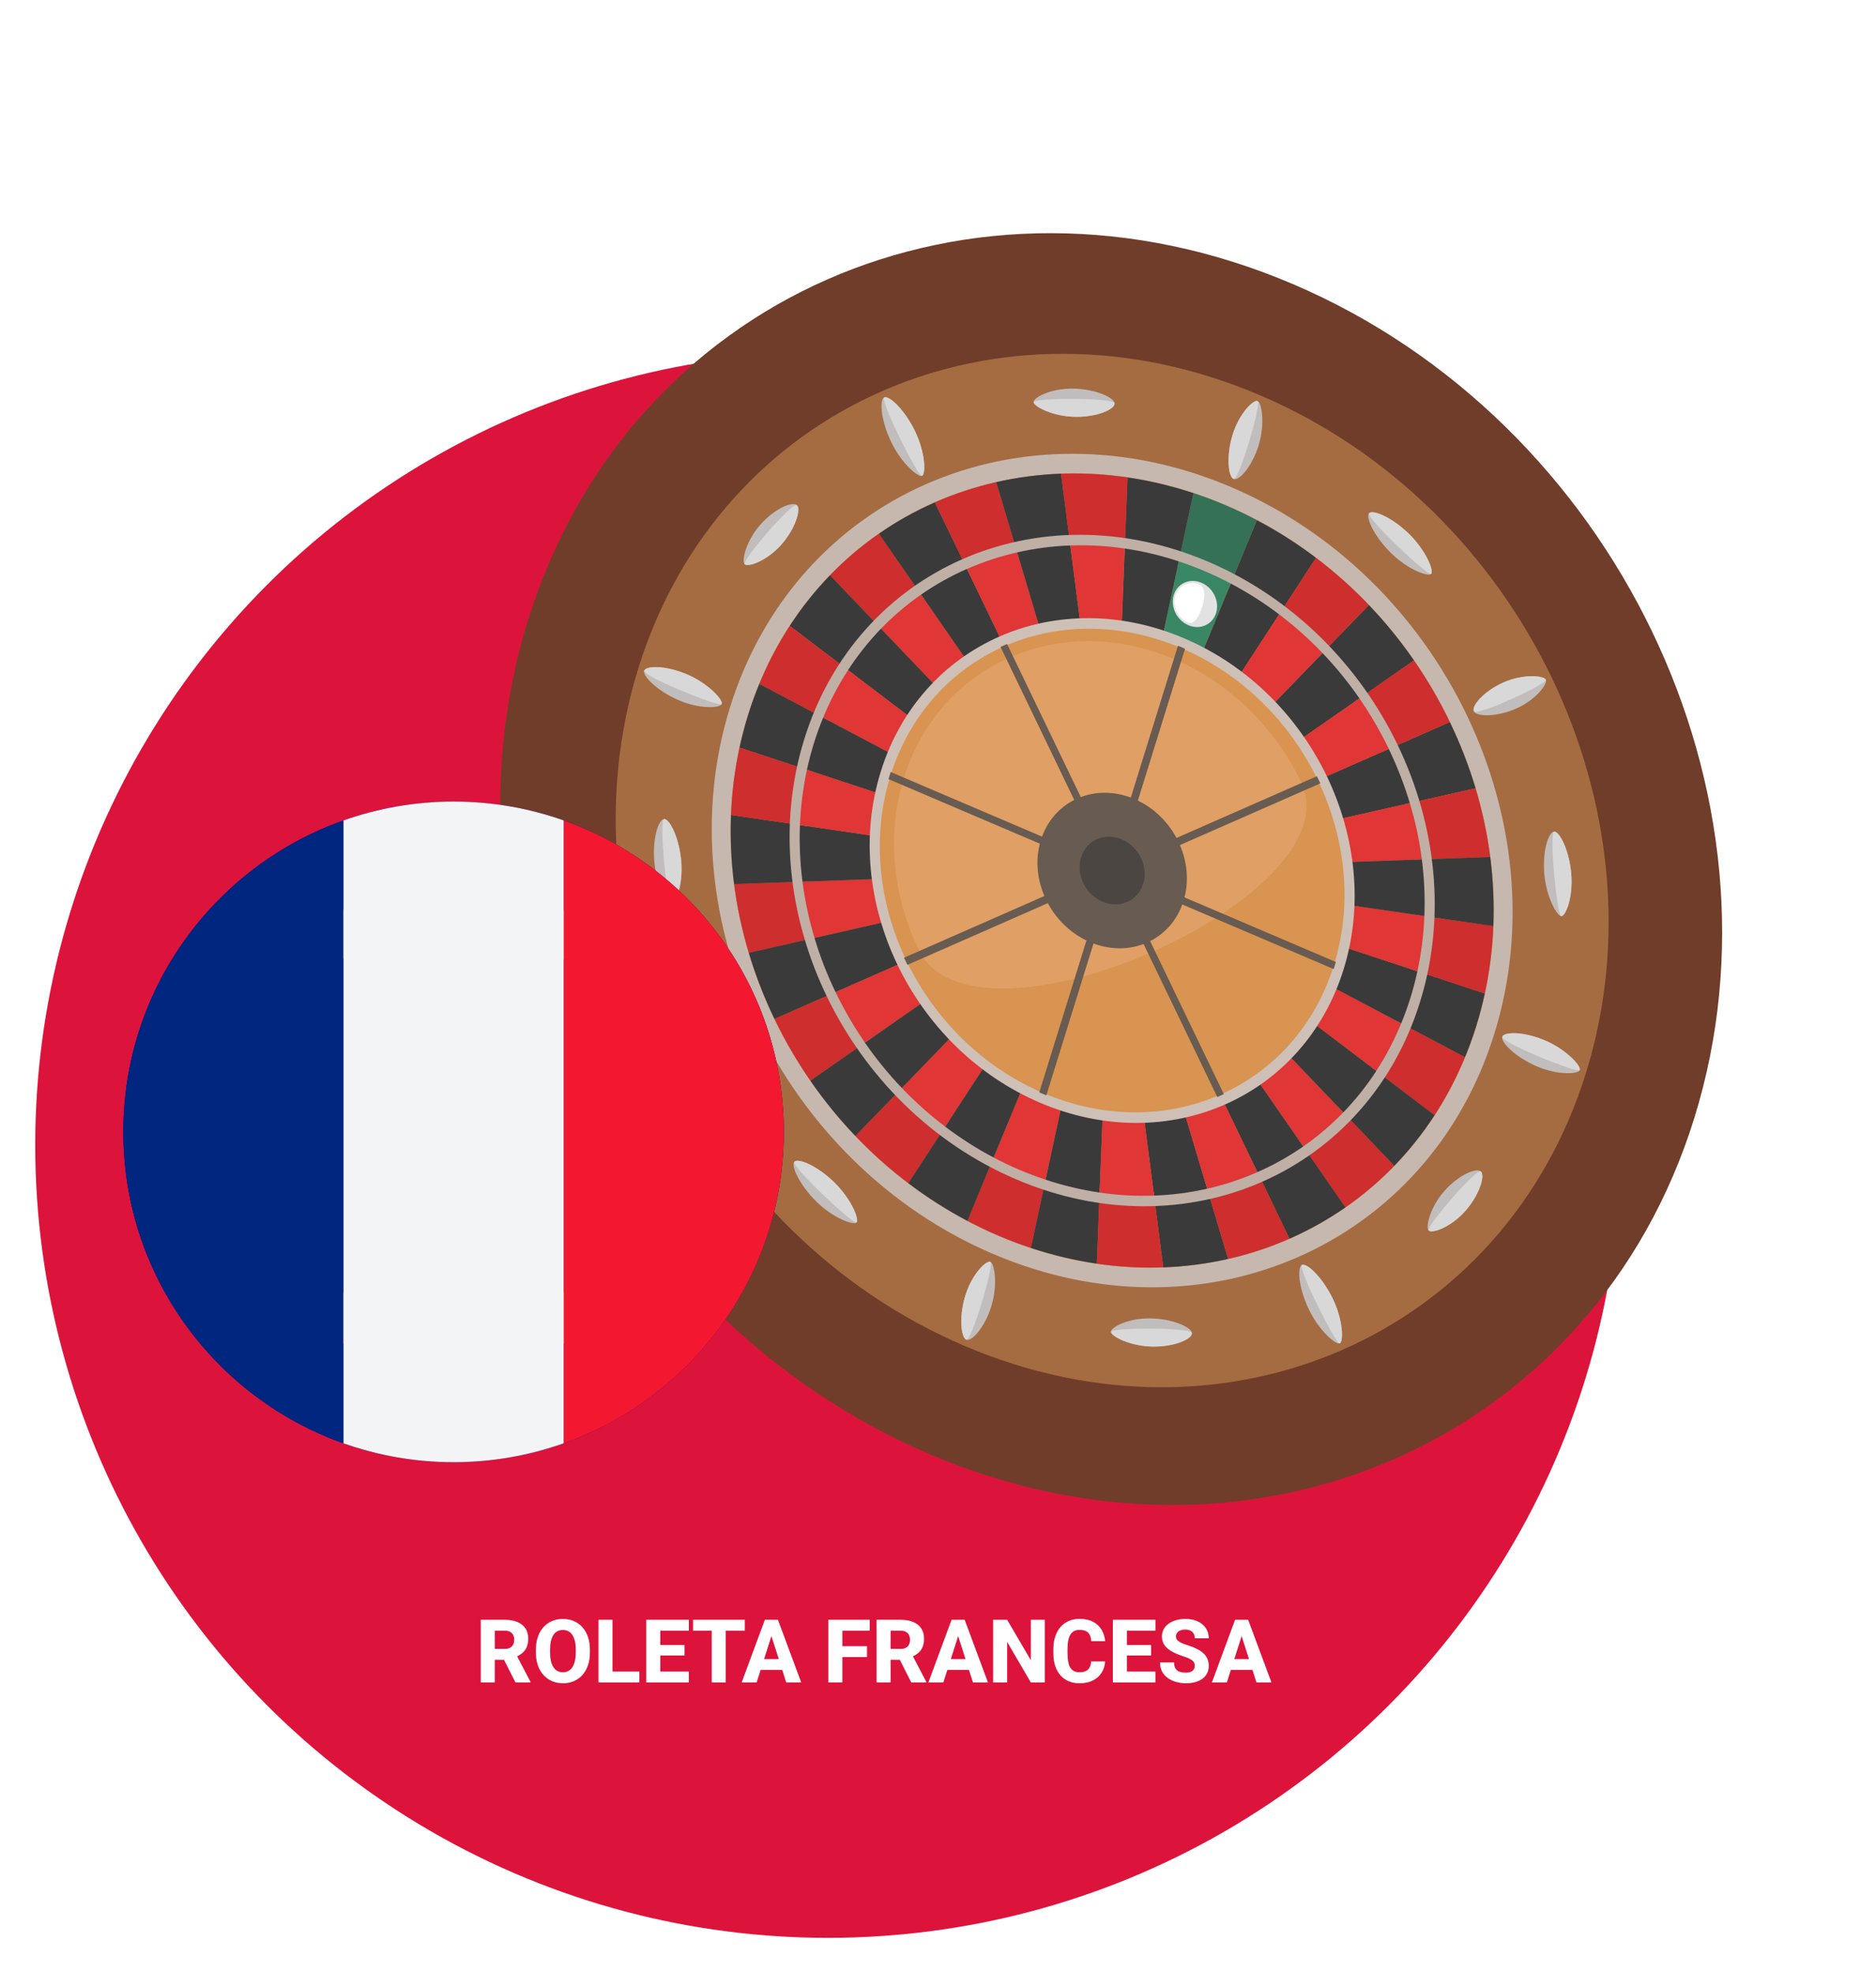 <svg width="213" height="224" viewBox="0 0 213 224" fill="none" xmlns="http://www.w3.org/2000/svg">
<g filter="url(#filter0_d_19411_921)">
<circle cx="94" cy="126" r="90" fill="#DC143C"/>
<path d="M146.786 28.248C110.217 12.647 71.338 29.734 59.947 66.419C48.557 103.098 68.969 145.481 105.538 161.082C142.106 176.683 180.986 159.594 192.375 122.915C203.767 86.23 183.354 43.849 146.786 28.248Z" fill="#703D2A"/>
<path d="M143.034 40.862C113.318 28.185 81.727 42.069 72.471 71.878C63.216 101.682 79.802 136.122 109.517 148.799C139.231 161.475 170.823 147.589 180.078 117.785C189.335 87.976 172.748 53.538 143.034 40.862Z" fill="#A56C42"/>
<path d="M139.792 51.304C115.825 41.08 90.345 52.278 82.88 76.32C75.415 100.358 88.793 128.135 112.759 138.359C136.725 148.584 162.205 137.384 169.67 113.345C177.135 89.304 163.757 61.528 139.792 51.304Z" fill="#C6B8AF"/>
<path d="M139.158 53.343C116.315 43.598 92.031 54.271 84.915 77.186C77.8 100.097 90.55 126.571 113.393 136.316C136.235 146.061 160.52 135.386 167.635 112.475C174.75 89.561 162 63.088 139.158 53.343Z" fill="#BA7C49"/>
<path d="M99.793 56.592C97.772 57.993 95.919 59.578 94.24 61.311L126.275 94.83L99.793 56.592Z" fill="#CE2E2E"/>
<path d="M94.239 61.31C92.531 63.078 91.005 65.001 89.669 67.057L126.274 94.83L94.239 61.31Z" fill="#3A3A3A"/>
<path d="M106.147 53.034C103.873 54.033 101.757 55.229 99.792 56.592L126.275 94.83L106.147 53.034Z" fill="#3A3A3A"/>
<path d="M89.668 67.058C88.319 69.131 87.165 71.337 86.214 73.647L126.274 94.831L89.668 67.058Z" fill="#CE2E2E"/>
<path d="M113.109 50.74C110.746 51.278 108.418 52.038 106.147 53.035L126.275 94.83L113.109 50.74Z" fill="#CE2E2E"/>
<path d="M85.019 104.17L126.271 94.831L83.355 96.373C83.688 98.966 84.242 101.573 85.019 104.17ZM126.274 94.83L126.272 94.831L126.275 94.831L126.274 94.83Z" fill="#CE2E2E"/>
<path d="M86.215 73.646C85.258 75.96 84.509 78.381 83.969 80.874L126.274 94.83L86.215 73.646Z" fill="#3A3A3A"/>
<path d="M83.002 88.525C82.899 91.106 83.011 93.732 83.353 96.371L126.273 94.829L83.002 88.525Z" fill="#3A3A3A"/>
<path d="M83.969 80.874C83.433 83.361 83.107 85.92 83.004 88.525L126.275 94.83L126.275 94.829L83.969 80.874Z" fill="#CE2E2E"/>
<path d="M164.613 77.979L126.276 94.83L167.532 85.49C166.775 82.966 165.807 80.454 164.613 77.979Z" fill="#3A3A3A"/>
<path d="M120.473 49.78C118.002 49.869 115.54 50.185 113.11 50.738L126.276 94.829L120.473 49.78Z" fill="#3A3A3A"/>
<path d="M142.705 55.057L126.275 94.829L149.416 59.333C147.279 57.714 145.031 56.285 142.705 55.057Z" fill="#3A3A3A"/>
<path d="M155.424 64.693L126.275 94.83L160.54 70.974C158.983 68.72 157.27 66.621 155.424 64.693Z" fill="#3A3A3A"/>
<path d="M160.54 70.974L126.275 94.83L164.612 77.979C163.421 75.504 162.052 73.165 160.54 70.974Z" fill="#CE2E2E"/>
<path d="M149.416 59.334L126.275 94.83L155.424 64.693C153.548 62.729 151.533 60.94 149.416 59.334Z" fill="#CE2E2E"/>
<path d="M85.017 104.17C85.775 106.695 86.743 109.206 87.936 111.682L126.273 94.831L85.017 104.17Z" fill="#3A3A3A"/>
<path d="M135.499 51.984L126.275 94.83L142.705 55.058C140.373 53.825 137.961 52.796 135.499 51.984Z" fill="#357157"/>
<path d="M135.498 51.985C133.044 51.174 130.538 50.574 128.012 50.205L126.274 94.831L135.498 51.985Z" fill="#3A3A3A"/>
<path d="M128.013 50.204C125.509 49.837 122.987 49.692 120.471 49.781L126.275 94.831L128.013 50.204Z" fill="#CE2E2E"/>
<path d="M126.274 94.831L162.88 122.603C164.229 120.53 165.382 118.323 166.333 116.014L126.274 94.831Z" fill="#CE2E2E"/>
<path d="M126.274 94.831L152.757 133.069C154.777 131.666 156.63 130.085 158.31 128.349L126.274 94.831Z" fill="#CE2E2E"/>
<path d="M168.581 108.787L126.275 94.831L166.335 116.014C167.29 113.697 168.042 111.279 168.581 108.787Z" fill="#3A3A3A"/>
<path d="M169.547 101.137L126.276 94.832L168.581 108.788C169.116 106.301 169.444 103.74 169.547 101.137Z" fill="#CE2E2E"/>
<path d="M167.531 85.492L126.275 94.832L169.196 93.29C168.862 90.695 168.31 88.089 167.531 85.492Z" fill="#CE2E2E"/>
<path d="M169.196 93.29L126.275 94.832L169.547 101.137C169.65 98.557 169.536 95.93 169.196 93.29Z" fill="#3A3A3A"/>
<path d="M126.276 94.832L146.404 136.627C148.675 135.629 150.795 134.434 152.759 133.07L126.276 94.832Z" fill="#3A3A3A"/>
<path d="M126.276 94.831L87.94 111.682C89.131 114.159 90.499 116.496 92.012 118.689L126.277 94.831L126.276 94.831Z" fill="#CE2E2E"/>
<path d="M126.277 94.831L126.277 94.831L109.847 134.603C112.179 135.835 114.591 136.864 117.054 137.676L126.277 94.831Z" fill="#CE2E2E"/>
<path d="M97.128 124.968C99.005 126.933 101.018 128.723 103.136 130.326L126.278 94.832L126.278 94.831L97.128 124.968Z" fill="#CE2E2E"/>
<path d="M103.133 130.326C105.271 131.945 107.518 133.376 109.844 134.603L126.274 94.831L103.133 130.326Z" fill="#3A3A3A"/>
<path d="M97.125 124.968L126.274 94.833L92.009 118.689C93.568 120.942 95.28 123.039 97.125 124.968ZM126.274 94.833L126.275 94.832L126.275 94.831L126.274 94.833Z" fill="#3A3A3A"/>
<path d="M126.274 94.831L117.051 137.677C119.506 138.49 122.01 139.086 124.536 139.457L126.274 94.831Z" fill="#3A3A3A"/>
<path d="M126.274 94.831L132.077 139.879C134.549 139.791 137.011 139.475 139.44 138.923L126.274 94.831Z" fill="#3A3A3A"/>
<path d="M126.275 94.831L139.441 138.923C141.803 138.385 144.132 137.624 146.403 136.626L126.275 94.831Z" fill="#CE2E2E"/>
<path d="M126.275 94.831L124.537 139.458C127.041 139.825 129.562 139.971 132.078 139.879L126.275 94.831Z" fill="#CE2E2E"/>
<path d="M126.274 94.831L158.31 128.349C160.016 126.583 161.543 124.659 162.88 122.603L126.274 94.831Z" fill="#3A3A3A"/>
<path d="M137.163 59.765C117.856 51.528 97.329 60.549 91.315 79.917C85.302 99.282 96.078 121.658 115.386 129.895C134.692 138.132 155.219 129.109 161.232 109.744C167.246 90.377 156.469 68.001 137.163 59.765Z" fill="#BFAFA5"/>
<path d="M136.592 61.607C118.299 53.803 98.851 62.35 93.153 80.701C87.455 99.049 97.666 120.251 115.959 128.055C134.251 135.859 153.7 127.31 159.397 108.962C165.096 90.611 154.885 69.411 136.592 61.607Z" fill="#C6854A"/>
<path d="M104.58 63.505C102.924 64.653 101.406 65.951 100.031 67.371L126.275 94.831L104.58 63.505Z" fill="#E03636"/>
<path d="M100.029 67.371C98.63 68.819 97.38 70.394 96.285 72.078L126.273 94.83L100.029 67.371Z" fill="#3A3A3A"/>
<path d="M109.785 60.588C107.923 61.406 106.189 62.386 104.579 63.502L126.274 94.828L109.785 60.588Z" fill="#3A3A3A"/>
<path d="M96.287 72.079C95.182 73.778 94.237 75.584 93.457 77.477L126.275 94.831L96.287 72.079Z" fill="#E03636"/>
<path d="M115.489 58.712C113.554 59.152 111.646 59.775 109.786 60.592L126.275 94.832L115.489 58.712Z" fill="#E03636"/>
<path d="M92.478 102.483L126.272 94.832L91.115 96.095C91.387 98.22 91.841 100.355 92.478 102.483ZM126.275 94.832L126.273 94.832L126.276 94.832L126.275 94.832Z" fill="#E03636"/>
<path d="M93.457 77.479C92.673 79.375 92.059 81.358 91.617 83.4L126.274 94.832L93.457 77.479Z" fill="#3A3A3A"/>
<path d="M90.825 89.669C90.741 91.784 90.833 93.935 91.113 96.097L126.274 94.834L90.825 89.669Z" fill="#3A3A3A"/>
<path d="M91.618 83.397C91.178 85.434 90.911 87.531 90.826 89.665L126.275 94.831L126.275 94.83L91.618 83.397Z" fill="#E03636"/>
<path d="M157.681 81.026L126.274 94.831L160.072 87.179C159.452 85.112 158.659 83.054 157.681 81.026Z" fill="#3A3A3A"/>
<path d="M121.521 57.925C119.496 57.999 117.479 58.257 115.489 58.711L126.275 94.831L121.521 57.925Z" fill="#3A3A3A"/>
<path d="M139.735 62.248L126.275 94.83L145.232 65.751C143.482 64.424 141.64 63.254 139.735 62.248Z" fill="#3A3A3A"/>
<path d="M150.156 70.143L126.277 94.831L154.348 75.288C153.072 73.442 151.668 71.722 150.156 70.143Z" fill="#3A3A3A"/>
<path d="M154.346 75.286L126.275 94.829L157.682 81.024C156.707 78.996 155.585 77.081 154.346 75.286Z" fill="#E03636"/>
<path d="M145.232 65.75L126.275 94.829L150.154 70.14C148.617 68.531 146.967 67.065 145.232 65.75Z" fill="#E03636"/>
<path d="M92.476 102.482C93.096 104.55 93.89 106.607 94.867 108.635L126.273 94.831L92.476 102.482Z" fill="#3A3A3A"/>
<path d="M133.831 59.73L126.275 94.831L139.735 62.249C137.824 61.239 135.848 60.396 133.831 59.73Z" fill="#398764"/>
<path d="M133.831 59.731C131.82 59.066 129.767 58.575 127.698 58.272L126.274 94.831L133.831 59.731Z" fill="#3A3A3A"/>
<path d="M127.697 58.271C125.646 57.971 123.58 57.852 121.519 57.925L126.273 94.831L127.697 58.271Z" fill="#E03636"/>
<path d="M126.272 94.831L156.26 117.582C157.365 115.884 158.31 114.076 159.089 112.184L126.272 94.831Z" fill="#E03636"/>
<path d="M126.272 94.831L147.968 126.156C149.622 125.007 151.14 123.712 152.517 122.29L126.272 94.831Z" fill="#E03636"/>
<path d="M160.933 106.263L126.275 94.83L159.092 112.184C159.875 110.286 160.491 108.304 160.933 106.263Z" fill="#3A3A3A"/>
<path d="M161.723 99.996L126.275 94.831L160.932 106.264C161.37 104.227 161.639 102.129 161.723 99.996Z" fill="#E03636"/>
<path d="M160.072 87.179L126.275 94.83L161.436 93.567C161.163 91.442 160.71 89.306 160.072 87.179Z" fill="#E03636"/>
<path d="M161.435 93.569L126.273 94.831L161.722 99.997C161.806 97.883 161.713 95.731 161.435 93.569Z" fill="#3A3A3A"/>
<path d="M126.273 94.832L142.762 129.071C144.623 128.254 146.359 127.275 147.968 126.157L126.273 94.832Z" fill="#3A3A3A"/>
<path d="M126.276 94.83L94.87 108.635C95.846 110.664 96.966 112.578 98.206 114.375L126.277 94.831L126.276 94.83Z" fill="#E03636"/>
<path d="M126.276 94.83L126.276 94.831L112.817 127.413C114.727 128.422 116.703 129.265 118.72 129.93L126.276 94.83Z" fill="#E03636"/>
<path d="M102.396 119.518C103.934 121.128 105.583 122.594 107.318 123.908L126.276 94.83L126.276 94.829L102.396 119.518Z" fill="#E03636"/>
<path d="M107.318 123.908C109.07 125.234 110.911 126.407 112.816 127.412L126.276 94.83L107.318 123.908Z" fill="#3A3A3A"/>
<path d="M126.275 94.832L126.276 94.831L126.276 94.831L126.275 94.832ZM102.396 119.519L126.275 94.832L98.205 114.375C99.482 116.221 100.885 117.938 102.396 119.519Z" fill="#3A3A3A"/>
<path d="M126.276 94.83L118.72 129.93C120.732 130.596 122.783 131.085 124.852 131.389L126.276 94.83Z" fill="#3A3A3A"/>
<path d="M126.276 94.83L131.03 131.734C133.055 131.662 135.072 131.403 137.062 130.951L126.276 94.83Z" fill="#3A3A3A"/>
<path d="M126.275 94.831L137.061 130.952C138.996 130.511 140.904 129.888 142.764 129.07L126.275 94.831Z" fill="#E03636"/>
<path d="M126.275 94.831L124.851 131.39C126.902 131.691 128.968 131.81 131.029 131.735L126.275 94.831Z" fill="#E03636"/>
<path d="M126.274 94.831L152.519 122.289C153.916 120.843 155.167 119.266 156.263 117.583L126.274 94.831Z" fill="#3A3A3A"/>
<path d="M134.922 66.978C136.249 67.544 137.659 66.924 138.073 65.593C138.486 64.262 137.745 62.725 136.419 62.159C135.092 61.593 133.682 62.213 133.268 63.543C132.855 64.874 133.596 66.412 134.922 66.978Z" fill="#E2E2E2"/>
<path d="M136.268 62.381C135.08 61.875 133.817 62.43 133.447 63.621C133.077 64.813 133.74 66.189 134.928 66.696C136.116 67.203 137.456 62.888 136.268 62.381Z" fill="white"/>
<path d="M134.46 68.471C119.946 62.279 104.515 69.061 99.994 83.621C95.473 98.179 103.575 115.001 118.089 121.193C132.602 127.384 148.033 120.602 152.554 106.044C157.075 91.484 148.974 74.663 134.46 68.471Z" fill="#CEC0B7"/>
<path d="M134.117 69.574C120.211 63.641 105.426 70.139 101.095 84.089C96.763 98.037 104.525 114.154 118.432 120.086C132.337 126.019 147.122 119.52 151.453 105.572C155.785 91.623 148.022 75.506 134.117 69.574Z" fill="#D89450"/>
<path d="M147.721 84.765C141.429 71.7 126.614 65.379 114.628 70.647C102.645 75.915 98.03 90.776 104.322 103.841C107.461 110.359 119.836 108.877 130.668 104.133C141.549 99.368 150.874 91.312 147.721 84.765Z" fill="#E09F65"/>
<path d="M134.546 69.65L133.745 69.309L118 120.014L118.801 120.355L134.546 69.65Z" fill="#685B51"/>
<path d="M151.675 105.213L101.125 83.647L100.876 84.451L151.425 106.016L151.675 105.213Z" fill="#685B51"/>
<path d="M149.519 84.123L102.642 104.728L103.031 105.537L149.909 84.932L149.519 84.123Z" fill="#685B51"/>
<path d="M114.342 69.115L113.6 69.441L138.21 120.544L138.952 120.217L114.342 69.115Z" fill="#685B51"/>
<path d="M123.753 102.954C128.225 104.861 132.979 102.772 134.372 98.286C135.765 93.801 133.269 88.618 128.797 86.71C124.325 84.802 119.571 86.892 118.178 91.378C116.785 95.863 119.281 101.046 123.753 102.954Z" fill="#685B51"/>
<path d="M125.175 98.367C127.123 99.198 129.193 98.288 129.8 96.335C130.406 94.381 129.319 92.124 127.372 91.293C125.424 90.463 123.354 91.373 122.747 93.326C122.141 95.279 123.228 97.537 125.175 98.367Z" fill="#4C4642"/>
<path d="M142.8 41.536C142.333 41.337 140.718 42.888 139.96 45.328C139.203 47.767 139.456 50.115 140.057 50.371C140.657 50.628 142.139 49.02 142.896 46.58C143.654 44.14 143.267 41.736 142.8 41.536Z" fill="#C1BDBC"/>
<path d="M142.8 41.536C142.333 41.337 140.718 42.888 139.96 45.328C139.203 47.767 139.456 50.115 140.057 50.371C140.657 50.628 143.267 41.736 142.8 41.536Z" fill="#D8D8D8"/>
<path d="M112.454 139.258C111.987 139.059 110.372 140.61 109.615 143.049C108.857 145.489 109.11 147.837 109.711 148.093C110.311 148.349 111.793 146.742 112.551 144.302C113.308 141.862 112.921 139.457 112.454 139.258Z" fill="#C1BDBC"/>
<path d="M112.454 139.258C111.987 139.059 110.372 140.61 109.615 143.049C108.857 145.489 109.11 147.837 109.711 148.093C110.311 148.349 112.921 139.457 112.454 139.258Z" fill="#D8D8D8"/>
<path d="M175.424 114.123C172.992 113.085 170.75 113.114 170.563 113.717C170.376 114.319 172.078 116.03 174.51 117.068C176.942 118.106 179.226 117.943 179.371 117.474C179.517 117.006 177.857 115.161 175.424 114.123Z" fill="#C1BDBC"/>
<path d="M175.424 114.123C172.992 113.085 170.75 113.114 170.563 113.717C170.376 114.319 179.226 117.943 179.371 117.474C179.517 117.006 177.857 115.161 175.424 114.123Z" fill="#D8D8D8"/>
<path d="M78.003 72.561C75.57 71.524 73.328 71.553 73.141 72.155C72.954 72.757 74.656 74.469 77.088 75.506C79.52 76.544 81.804 76.381 81.949 75.913C82.095 75.444 80.435 73.599 78.003 72.561Z" fill="#C1BDBC"/>
<path d="M78.003 72.561C75.57 71.524 73.328 71.553 73.141 72.155C72.954 72.757 81.804 76.381 81.949 75.913C82.095 75.444 80.435 73.599 78.003 72.561Z" fill="#D8D8D8"/>
<path d="M175.512 73.164C175.285 72.692 172.969 72.484 170.713 73.475C168.458 74.467 167.052 76.147 167.344 76.754C167.636 77.361 169.887 77.435 172.143 76.443C174.398 75.452 175.74 73.636 175.512 73.164Z" fill="#C1BDBC"/>
<path d="M175.512 73.164C175.285 72.692 172.969 72.484 170.713 73.475C168.458 74.467 167.052 76.147 167.344 76.754C167.636 77.361 175.74 73.636 175.512 73.164Z" fill="#D8D8D8"/>
<path d="M85.167 112.874C84.94 112.402 82.624 112.194 80.369 113.185C78.113 114.177 76.707 115.857 76.999 116.465C77.292 117.072 79.543 117.145 81.798 116.153C84.053 115.162 85.395 113.346 85.167 112.874Z" fill="#C1BDBC"/>
<path d="M85.167 112.874C84.94 112.402 82.624 112.194 80.369 113.185C78.113 114.177 76.707 115.857 76.999 116.465C77.291 117.071 85.395 113.346 85.167 112.874Z" fill="#D8D8D8"/>
<path d="M151.332 143.46C150.147 141.001 148.383 139.361 147.826 139.606C147.269 139.851 147.425 142.197 148.609 144.656C149.793 147.115 151.681 148.701 152.115 148.51C152.548 148.32 152.516 145.919 151.332 143.46Z" fill="#C1BDBC"/>
<path d="M151.333 143.462C150.149 141.003 148.385 139.363 147.828 139.608C147.271 139.853 151.683 148.703 152.116 148.512C152.549 148.322 152.517 145.921 151.333 143.462Z" fill="#D8D8D8"/>
<path d="M103.902 44.973C102.718 42.514 100.954 40.875 100.397 41.12C99.84 41.364 99.995 43.711 101.179 46.17C102.364 48.629 104.252 50.214 104.685 50.024C105.118 49.833 105.086 47.432 103.902 44.973Z" fill="#C1BDBC"/>
<path d="M103.902 44.972C102.718 42.513 100.953 40.873 100.396 41.118C99.839 41.363 104.251 50.213 104.684 50.022C105.117 49.831 105.086 47.431 103.902 44.972Z" fill="#D8D8D8"/>
<path d="M159.959 56.596C158.008 54.696 155.843 53.815 155.438 54.272C155.033 54.728 156.03 56.928 157.98 58.828C159.931 60.728 162.186 61.507 162.501 61.152C162.816 60.797 161.909 58.496 159.959 56.596Z" fill="#C1BDBC"/>
<path d="M159.959 56.596C158.009 54.697 155.843 53.816 155.438 54.272C155.034 54.729 162.187 61.508 162.502 61.153C162.817 60.797 161.91 58.496 159.959 56.596Z" fill="#D8D8D8"/>
<path d="M94.712 130.222C92.762 128.322 90.596 127.441 90.192 127.898C89.787 128.354 90.784 130.554 92.734 132.454C94.685 134.354 96.94 135.133 97.255 134.778C97.57 134.423 96.663 132.122 94.712 130.222Z" fill="#C1BDBC"/>
<path d="M94.712 130.222C92.761 128.322 90.596 127.442 90.191 127.898C89.787 128.355 96.94 135.134 97.255 134.778C97.569 134.424 96.662 132.122 94.712 130.222Z" fill="#D8D8D8"/>
<path d="M168.145 129.002C167.664 128.533 165.64 129.355 164.001 131.203C162.362 133.052 161.836 135.333 162.211 135.698C162.586 136.063 164.717 135.346 166.355 133.497C167.994 131.648 168.627 129.471 168.145 129.002Z" fill="#C1BDBC"/>
<path d="M168.144 129.001C167.663 128.532 161.836 135.333 162.21 135.697C162.585 136.062 164.716 135.345 166.355 133.496C167.993 131.647 168.626 129.47 168.144 129.001Z" fill="#D8D8D8"/>
<path d="M90.483 53.355C90.002 52.885 87.977 53.707 86.339 55.556C84.7 57.405 84.174 59.686 84.549 60.051C84.923 60.416 87.054 59.698 88.693 57.849C90.332 56 90.965 53.824 90.483 53.355Z" fill="#C1BDBC"/>
<path d="M90.483 53.355C90.001 52.885 84.174 59.686 84.548 60.051C84.922 60.416 87.054 59.698 88.692 57.849C90.331 56 90.964 53.824 90.483 53.355Z" fill="#D8D8D8"/>
<path d="M178.401 95.232C178.181 92.582 177.097 90.42 176.47 90.411C175.844 90.402 175.117 92.538 175.338 95.189C175.558 97.84 176.781 100.004 177.268 100.011C177.756 100.017 178.622 97.884 178.401 95.232Z" fill="#C1BDBC"/>
<path d="M178.401 95.232C178.181 92.581 177.097 90.419 176.47 90.41C175.844 90.401 176.781 100.003 177.268 100.01C177.756 100.017 178.622 97.883 178.401 95.232Z" fill="#D8D8D8"/>
<path d="M77.35 93.803C77.13 91.151 76.046 88.99 75.419 88.981C74.793 88.972 74.066 91.108 74.287 93.76C74.507 96.41 75.73 98.574 76.218 98.581C76.705 98.588 77.571 96.454 77.35 93.803Z" fill="#C1BDBC"/>
<path d="M77.349 93.803C77.129 91.152 76.045 88.99 75.418 88.981C74.791 88.972 75.729 98.575 76.217 98.581C76.704 98.588 77.57 96.454 77.349 93.803Z" fill="#D8D8D8"/>
<path d="M135.329 147.337C135.274 146.683 133.138 145.708 130.6 145.672C128.062 145.636 126.095 146.698 126.138 147.207C126.18 147.717 128.328 148.836 130.866 148.873C133.404 148.908 135.383 147.992 135.329 147.337Z" fill="#C1BDBC"/>
<path d="M135.329 147.337C135.274 146.682 126.096 146.698 126.138 147.207C126.18 147.716 128.328 148.836 130.866 148.872C133.404 148.908 135.383 147.992 135.329 147.337Z" fill="#D8D8D8"/>
<path d="M126.55 41.785C126.496 41.13 124.36 40.155 121.822 40.12C119.284 40.084 117.317 41.145 117.359 41.654C117.402 42.164 119.55 43.283 122.088 43.319C124.626 43.355 126.605 42.439 126.55 41.785Z" fill="#C1BDBC"/>
<path d="M126.551 41.785C126.497 41.131 117.318 41.146 117.361 41.655C117.403 42.164 119.551 43.284 122.089 43.32C124.627 43.356 126.606 42.44 126.551 41.785Z" fill="#D8D8D8"/>
<path d="M71.401 92.721C65.632 89.101 58.813 87 51.5 87C44.187 87 37.368 89.101 31.6 92.721C21.032 99.353 14 111.102 14 124.5C14 137.897 21.032 149.647 31.6 156.279C37.368 159.899 44.187 162 51.5 162C58.813 162 65.632 159.899 71.401 156.279C81.969 149.647 89 137.897 89 124.5C89 111.102 81.969 99.353 71.401 92.721Z" fill="#000099"/>
<path d="M80.667 123.449L77.475 123.424L76.559 120.449L75.542 123.483L72.434 123.433L75 125.333L73.992 128.274L76.592 126.416L79.084 128.291L78.117 125.241L80.667 123.449Z" fill="#FFCC00"/>
<path d="M70.617 115.684L73.217 113.834L75.709 115.701L74.742 112.651L77.292 110.867L74.1 110.834L73.184 107.867L72.175 110.892L69.059 110.842L71.625 112.742L70.617 115.684Z" fill="#FFCC00"/>
<path d="M64.225 98.775L63.217 101.809L60.108 101.759L62.667 103.65L61.667 106.6L64.258 104.742L66.75 106.609L65.792 103.567L68.333 101.775L65.142 101.75L64.225 98.775Z" fill="#FFCC00"/>
<path d="M51.634 95.275L50.626 98.3L47.518 98.25L50.084 100.15L49.076 103.092L51.668 101.242L54.159 103.109L53.201 100.067L55.743 98.275L52.559 98.242L51.634 95.275Z" fill="#FFCC00"/>
<path d="M39.175 98.65L38.166 101.675L35.05 101.625L37.617 103.525L36.608 106.467L39.208 104.617L41.7 106.484L40.742 103.442L43.283 101.65L40.092 101.617L39.175 98.65Z" fill="#FFCC00"/>
<path d="M29.834 107.733L28.817 110.758L25.709 110.708L28.276 112.608L27.267 115.558L29.867 113.7L32.359 115.567L31.392 112.525L33.942 110.733L30.751 110.708L29.834 107.733Z" fill="#FFCC00"/>
<path d="M26.492 126.292L28.984 128.159L28.017 125.117L30.567 123.325L27.376 123.3L26.459 120.325L25.442 123.35L22.334 123.3L24.901 125.2L23.892 128.15L26.492 126.292Z" fill="#FFCC00"/>
<path d="M30.751 136.15L29.834 133.175L28.817 136.2L25.709 136.15L28.276 138.05L27.267 140.991L29.867 139.141L32.359 141.008L31.392 137.966L33.942 136.175L30.751 136.15Z" fill="#FFCC00"/>
<path d="M39.834 145.492L38.917 142.517L37.9 145.542L34.792 145.5L37.359 147.392L36.35 150.342L38.95 148.483L41.442 150.35L40.475 147.308L43.025 145.517L39.834 145.492Z" fill="#FFCC00"/>
<path d="M52.425 148.867L51.508 145.892L50.491 148.925L47.383 148.875L49.95 150.775L48.941 153.717L51.541 151.858L54.033 153.725L53.066 150.683L55.616 148.892L52.425 148.867Z" fill="#FFCC00"/>
<path d="M65.016 145.492L64.1 142.517L63.083 145.542L59.975 145.5L62.541 147.392L61.533 150.342L64.133 148.483L66.625 150.35L65.658 147.308L68.208 145.517L65.016 145.492Z" fill="#FFCC00"/>
<path d="M74.358 136.15L73.441 133.175L72.433 136.2L69.316 136.15L71.883 138.05L70.875 140.991L73.475 139.141L75.966 141.008L75.008 137.966L77.55 136.175L74.358 136.15Z" fill="#FFCC00"/>
<path d="M54.586 179.891H57.315C57.859 179.891 58.329 179.972 58.727 180.135C59.127 180.298 59.435 180.538 59.649 180.857C59.864 181.176 59.972 181.57 59.972 182.039C59.972 182.43 59.908 182.762 59.781 183.035C59.654 183.309 59.475 183.535 59.244 183.714C59.016 183.893 58.749 184.038 58.443 184.148L57.926 184.432H55.602L55.592 183.196H57.32C57.558 183.196 57.755 183.154 57.911 183.069C58.067 182.985 58.185 182.866 58.263 182.713C58.344 182.557 58.385 182.374 58.385 182.166C58.385 181.951 58.344 181.766 58.263 181.609C58.181 181.453 58.061 181.334 57.901 181.253C57.745 181.168 57.55 181.126 57.315 181.126H56.178V187H54.586V179.891ZM58.522 187L56.925 183.841L58.605 183.836L60.226 186.927V187H58.522ZM66.978 183.289V183.606C66.978 184.147 66.904 184.632 66.754 185.062C66.607 185.491 66.397 185.857 66.124 186.16C65.854 186.463 65.532 186.696 65.157 186.858C64.786 187.018 64.374 187.098 63.922 187.098C63.469 187.098 63.056 187.018 62.682 186.858C62.307 186.696 61.982 186.463 61.705 186.16C61.432 185.857 61.22 185.491 61.07 185.062C60.921 184.632 60.846 184.147 60.846 183.606V183.289C60.846 182.749 60.921 182.264 61.07 181.834C61.22 181.401 61.43 181.033 61.7 180.73C61.974 180.428 62.297 180.197 62.672 180.037C63.046 179.874 63.46 179.793 63.912 179.793C64.365 179.793 64.778 179.874 65.152 180.037C65.527 180.197 65.849 180.428 66.119 180.73C66.393 181.033 66.604 181.401 66.754 181.834C66.904 182.264 66.978 182.749 66.978 183.289ZM65.372 183.606V183.279C65.372 182.918 65.34 182.599 65.274 182.322C65.209 182.042 65.115 181.808 64.991 181.619C64.868 181.43 64.715 181.289 64.532 181.194C64.35 181.097 64.143 181.048 63.912 181.048C63.671 181.048 63.461 181.097 63.282 181.194C63.103 181.289 62.952 181.43 62.828 181.619C62.708 181.808 62.615 182.042 62.55 182.322C62.488 182.599 62.457 182.918 62.457 183.279V183.606C62.457 183.965 62.488 184.284 62.55 184.563C62.615 184.84 62.709 185.075 62.833 185.267C62.957 185.459 63.108 185.604 63.287 185.701C63.469 185.799 63.681 185.848 63.922 185.848C64.153 185.848 64.358 185.799 64.537 185.701C64.719 185.604 64.872 185.459 64.996 185.267C65.12 185.075 65.213 184.84 65.274 184.563C65.34 184.284 65.372 183.965 65.372 183.606ZM72.594 185.77V187H69.005V185.77H72.594ZM69.547 179.891V187H67.955V179.891H69.547ZM78.209 185.77V187H74.425V185.77H78.209ZM74.967 179.891V187H73.375V179.891H74.967ZM77.721 182.752V183.943H74.425V182.752H77.721ZM78.214 179.891V181.126H74.425V179.891H78.214ZM82.398 179.891V187H80.811V179.891H82.398ZM84.561 179.891V181.126H78.692V179.891H84.561ZM87.745 181.243L85.909 187H84.21L86.842 179.891H87.916L87.745 181.243ZM89.269 187L87.428 181.243L87.237 179.891H88.326L90.968 187H89.269ZM89.19 184.354V185.584H85.484V184.354H89.19ZM95.641 179.891V187H94.049V179.891H95.641ZM98.439 182.889V184.119H95.196V182.889H98.439ZM98.751 179.891V181.126H95.196V179.891H98.751ZM99.527 179.891H102.257C102.8 179.891 103.271 179.972 103.668 180.135C104.068 180.298 104.376 180.538 104.591 180.857C104.806 181.176 104.913 181.57 104.913 182.039C104.913 182.43 104.85 182.762 104.723 183.035C104.596 183.309 104.417 183.535 104.186 183.714C103.958 183.893 103.691 184.038 103.385 184.148L102.867 184.432H100.543L100.533 183.196H102.262C102.499 183.196 102.696 183.154 102.853 183.069C103.009 182.985 103.126 182.866 103.204 182.713C103.285 182.557 103.326 182.374 103.326 182.166C103.326 181.951 103.285 181.766 103.204 181.609C103.123 181.453 103.002 181.334 102.843 181.253C102.687 181.168 102.491 181.126 102.257 181.126H101.119V187H99.527V179.891ZM103.463 187L101.866 183.841L103.546 183.836L105.167 186.927V187H103.463ZM108.946 181.243L107.11 187H105.411L108.043 179.891H109.117L108.946 181.243ZM110.47 187L108.629 181.243L108.438 179.891H109.527L112.169 187H110.47ZM110.392 184.354V185.584H106.686V184.354H110.392ZM118.624 179.891V187H117.037L114.352 182.405V187H112.76V179.891H114.352L117.042 184.485V179.891H118.624ZM123.888 184.617H125.47C125.444 185.105 125.31 185.537 125.069 185.911C124.832 186.282 124.501 186.574 124.078 186.785C123.655 186.993 123.152 187.098 122.569 187.098C122.104 187.098 121.687 187.018 121.319 186.858C120.951 186.699 120.639 186.471 120.382 186.175C120.128 185.875 119.933 185.516 119.796 185.096C119.662 184.673 119.596 184.196 119.596 183.665V183.23C119.596 182.7 119.666 182.223 119.806 181.8C119.946 181.377 120.146 181.015 120.406 180.716C120.667 180.416 120.979 180.187 121.344 180.027C121.708 179.868 122.115 179.788 122.564 179.788C123.17 179.788 123.681 179.897 124.098 180.115C124.514 180.333 124.837 180.633 125.064 181.014C125.296 181.395 125.434 181.829 125.479 182.317H123.893C123.88 182.041 123.827 181.808 123.736 181.619C123.645 181.427 123.505 181.282 123.316 181.185C123.128 181.087 122.877 181.038 122.564 181.038C122.337 181.038 122.136 181.08 121.964 181.165C121.795 181.25 121.653 181.382 121.539 181.561C121.428 181.74 121.345 181.967 121.29 182.244C121.235 182.518 121.207 182.843 121.207 183.221V183.665C121.207 184.039 121.231 184.363 121.28 184.637C121.329 184.91 121.407 185.136 121.515 185.315C121.625 185.494 121.767 185.628 121.939 185.716C122.112 185.804 122.322 185.848 122.569 185.848C122.853 185.848 123.089 185.804 123.277 185.716C123.466 185.625 123.611 185.488 123.712 185.306C123.813 185.123 123.871 184.894 123.888 184.617ZM131.188 185.77V187H127.403V185.77H131.188ZM127.945 179.891V187H126.354V179.891H127.945ZM130.699 182.752V183.943H127.403V182.752H130.699ZM131.192 179.891V181.126H127.403V179.891H131.192ZM135.655 185.125C135.655 185.005 135.637 184.897 135.602 184.803C135.566 184.705 135.501 184.616 135.406 184.534C135.312 184.453 135.178 184.371 135.006 184.29C134.833 184.205 134.607 184.119 134.327 184.031C134.008 183.927 133.704 183.81 133.414 183.68C133.128 183.546 132.872 183.392 132.647 183.216C132.423 183.04 132.245 182.835 132.115 182.601C131.988 182.366 131.925 182.093 131.925 181.78C131.925 181.478 131.992 181.204 132.125 180.96C132.258 180.716 132.446 180.507 132.687 180.335C132.927 180.159 133.211 180.026 133.536 179.935C133.862 179.84 134.22 179.793 134.61 179.793C135.131 179.793 135.589 179.886 135.982 180.071C136.38 180.254 136.689 180.511 136.91 180.843C137.132 181.172 137.242 181.554 137.242 181.99H135.66C135.66 181.798 135.619 181.629 135.538 181.482C135.46 181.333 135.34 181.215 135.177 181.131C135.017 181.046 134.817 181.004 134.576 181.004C134.342 181.004 134.145 181.04 133.985 181.111C133.829 181.18 133.71 181.274 133.629 181.395C133.551 181.515 133.512 181.647 133.512 181.79C133.512 181.904 133.541 182.008 133.6 182.103C133.661 182.194 133.749 182.28 133.863 182.361C133.98 182.439 134.124 182.514 134.293 182.586C134.462 182.658 134.656 182.726 134.874 182.791C135.255 182.911 135.592 183.045 135.885 183.191C136.181 183.338 136.43 183.504 136.632 183.689C136.834 183.875 136.985 184.085 137.086 184.319C137.19 184.554 137.242 184.819 137.242 185.115C137.242 185.431 137.18 185.711 137.057 185.955C136.936 186.199 136.76 186.408 136.529 186.58C136.301 186.749 136.028 186.878 135.709 186.966C135.39 187.054 135.034 187.098 134.64 187.098C134.282 187.098 133.928 187.052 133.58 186.961C133.232 186.867 132.916 186.723 132.633 186.531C132.353 186.339 132.128 186.095 131.959 185.799C131.793 185.499 131.71 185.145 131.71 184.734H133.302C133.302 184.949 133.333 185.132 133.395 185.281C133.456 185.428 133.544 185.547 133.658 185.638C133.775 185.729 133.917 185.794 134.083 185.833C134.249 185.872 134.435 185.892 134.64 185.892C134.877 185.892 135.069 185.859 135.216 185.794C135.366 185.726 135.476 185.633 135.548 185.516C135.619 185.398 135.655 185.268 135.655 185.125ZM141.134 181.243L139.298 187H137.599L140.23 179.891H141.305L141.134 181.243ZM142.657 187L140.816 181.243L140.626 179.891H141.715L144.356 187H142.657ZM142.579 184.354V185.584H138.873V184.354H142.579Z" fill="white"/>
<path d="M64 89.143V159.858C78.555 154.713 88.988 140.843 89 124.528V124.472C88.989 108.158 78.555 94.288 64 89.143Z" fill="#F31830"/>
<path d="M39 159.858V89.143C24.437 94.292 14 108.173 14 124.5C14 140.827 24.437 154.708 39 159.858Z" fill="#00267F"/>
<path d="M39 159.857C42.911 161.24 47.116 162 51.5 162C55.884 162 60.089 161.241 64 159.857V89.142C60.089 87.759 55.884 87 51.5 87C47.116 87 42.911 87.76 39 89.142V159.857Z" fill="#F3F4F5"/>
</g>
<defs>
<filter id="filter0_d_19411_921" x="0" y="22.472" width="199.532" height="201.528" filterUnits="userSpaceOnUse" color-interpolation-filters="sRGB">
<feFlood flood-opacity="0" result="BackgroundImageFix"/>
<feColorMatrix in="SourceAlpha" type="matrix" values="0 0 0 0 0 0 0 0 0 0 0 0 0 0 0 0 0 0 127 0" result="hardAlpha"/>
<feOffset dy="4"/>
<feGaussianBlur stdDeviation="2"/>
<feComposite in2="hardAlpha" operator="out"/>
<feColorMatrix type="matrix" values="0 0 0 0 0 0 0 0 0 0 0 0 0 0 0 0 0 0 0.25 0"/>
<feBlend mode="normal" in2="BackgroundImageFix" result="effect1_dropShadow_19411_921"/>
<feBlend mode="normal" in="SourceGraphic" in2="effect1_dropShadow_19411_921" result="shape"/>
</filter>
</defs>
</svg>
